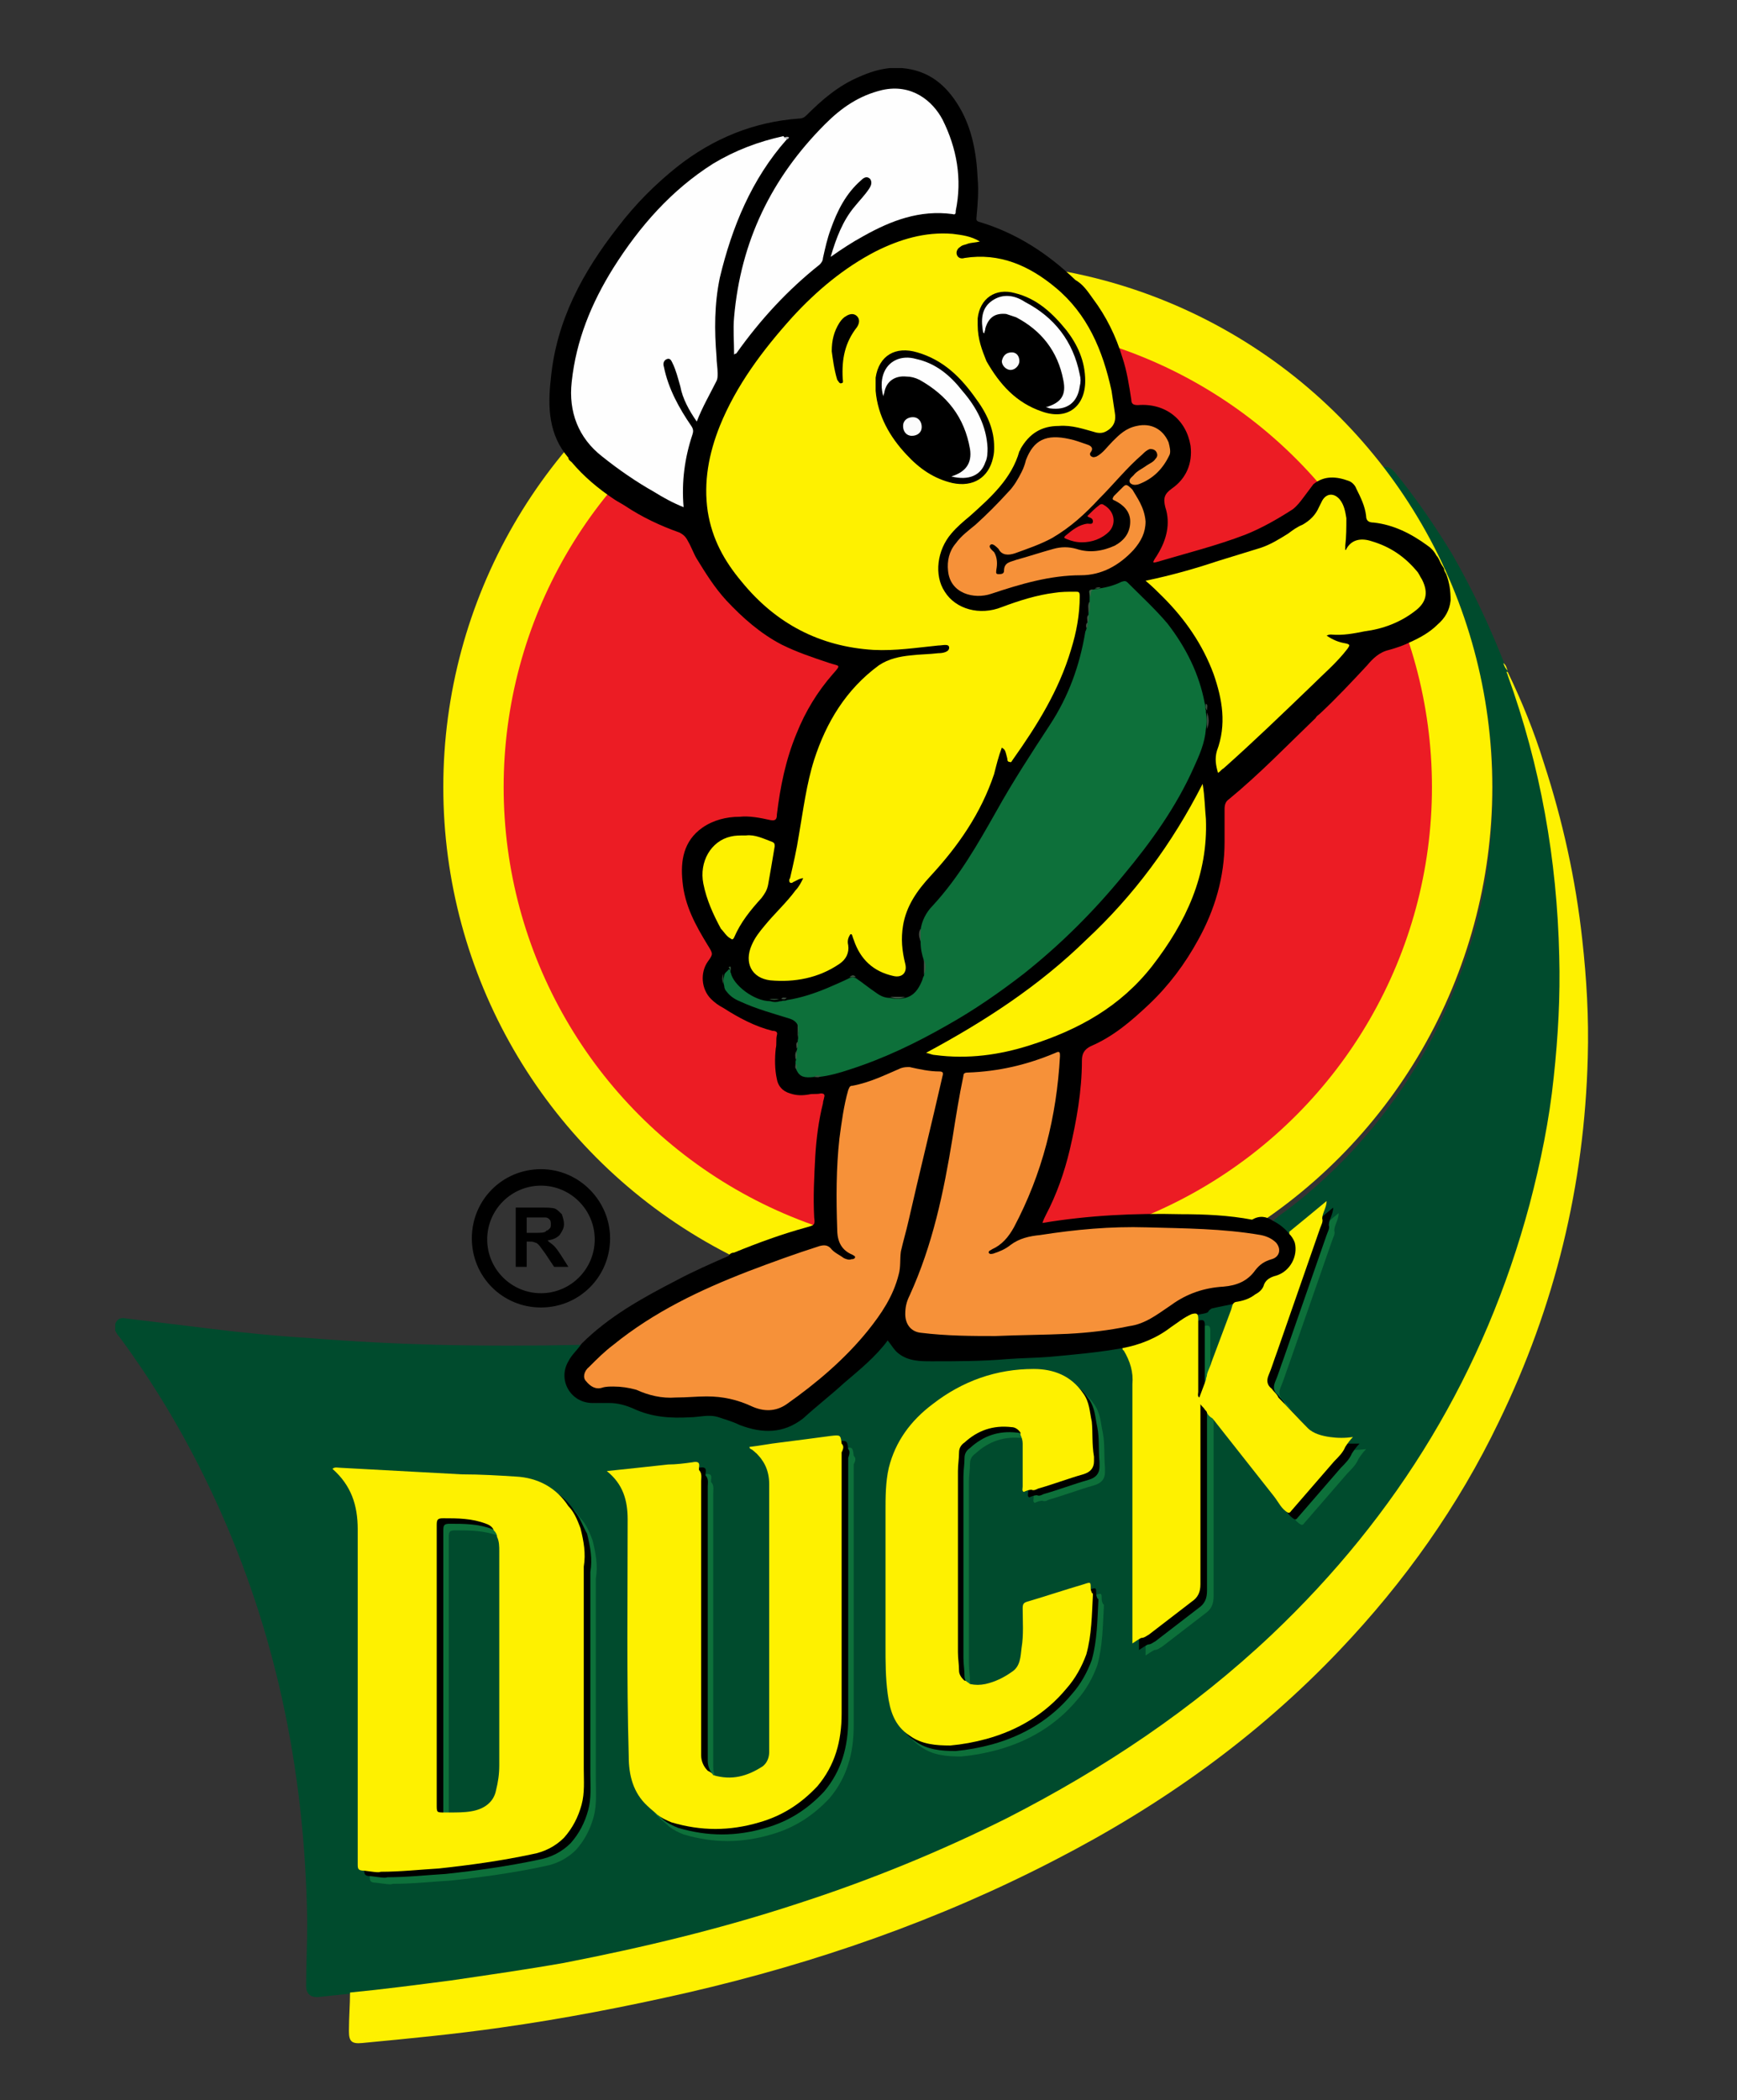 <?xml version="1.0" encoding="utf-8"?>
<!-- Generator: Adobe Illustrator 19.1.0, SVG Export Plug-In . SVG Version: 6.00 Build 0)  -->
<svg version="1.1" id="Layer_1" xmlns="http://www.w3.org/2000/svg" xmlns:xlink="http://www.w3.org/1999/xlink" x="0px" y="0px"
	 viewBox="0 0 158.3 191.3" style="enable-background:new 0 0 158.3 191.3;" xml:space="preserve">
<rect x="0" y="0" width="158.3" height="191.3" fill="#333333" stroke="none"/>
<style type="text/css">
	.st0{fill:#004B2D;}
	.st1{fill:#FEF100;}
	.st2{fill:#EC1C24;}
	.st3{fill:#FEF20F;}
	.st4{fill:#0D703A;}
	.st5{fill:#F69139;}
	.st6{fill:#FEFEFE;}
	.st7{fill:#EB1C24;}
	.st8{fill:#435045;}
	.st9{fill:#3B6844;}
	.st10{fill:#405744;}
	.st11{fill:#415644;}
	.st12{fill:#425144;}
	.st13{fill:#3D6545;}
	.st14{fill:#3D6645;}
	.st15{fill:#3F5A44;}
	.st16{fill:#3F5C44;}
	.st17{fill:#406045;}
	.st18{fill:#425945;}
	.st19{fill:#3D5742;}
	.st20{fill:#B2B3B5;}
	.st21{fill:#3E5B44;}
	.st22{fill:#3E5742;}
	.st23{fill:#3D5842;}
	.st24{fill:#3F5743;}
	.st25{fill:#385C40;}
	.st26{fill:#415D45;}
	.st27{fill:#3F5242;}
	.st28{fill:#010100;}
	.st29{fill:#FCFCFC;}
	.st30{fill:#FBFBFB;}
</style>
<g>
	<path class="st0" d="M10.5,121.2c0-0.2,0-0.4,0-0.6c0.2-0.5,0.5-0.6,1-0.5c2.5,0.3,4.9,0.6,7.4,0.9c3.2,0.4,6.3,0.7,9.5,0.9
		c3.8,0.3,7.6,0.5,11.4,0.6c4.4,0.1,8.8,0.1,13.3,0c0,0.3-0.2,0.5-0.4,0.8c-0.5,0.7-1,1.3-0.9,2.2c0,1.1,1.2,2.3,2.3,2.3
		c0.9,0,1.8-0.1,2.7,0.1c0.3,0.1,0.6,0.1,0.8,0.2c1.7,0.8,3.5,1.1,5.4,0.9c1.5-0.2,3-0.1,4.4,0.6c1.2,0.6,2.4,0.7,3.7,0.5
		c0.8-0.1,1.5-0.5,2.1-1c1.7-1.3,3.3-2.8,4.9-4.2c0.9-0.8,1.7-1.6,2.5-2.5c0.4-0.4,0.5-0.4,0.8,0c0.6,0.9,1.6,1.3,2.6,1.4
		c2.6,0.2,5.2,0.1,7.7-0.1c1.4-0.1,2.8-0.1,4.2-0.2c1.9-0.2,3.8-0.3,5.7-0.6c0.3,0,0.5-0.2,0.8,0c0.7,1,14-11.1,13.6-11.6
		c0.1-0.2,0.3-0.3,0.5-0.5c2.4-1.7,4.6-3.7,6.6-5.8c2.6-2.8,4.9-5.9,6.8-9.3c2-3.6,3.5-7.4,4.6-11.3c0.6-2.4,1.1-4.9,1.3-7.4
		c0.2-2.3,0.3-4.7,0.2-7c-0.1-3.2-0.6-6.3-1.4-9.4c-0.7-2.8-1.7-5.6-2.9-8.3c-0.1-0.1-0.1-0.3-0.2-0.4c-0.1-0.2-0.2-0.4-0.3-0.6
		c-0.1-0.3-0.2-0.5-0.3-0.7c-1.3-2.5-2.8-4.9-4.5-7.2c-0.2-0.2-0.4-0.4-0.4-0.8c0.5-0.2,0.8,0.1,1.1,0.4c1.9,2.3,3.6,4.8,5.2,7.4
		c1.9,3.3,3.5,6.7,4.9,10.3c0.2,0.2,0.2,0.5,0.3,0.7c0.9,2.2,1.6,4.5,2.2,6.8c1,3.7,1.7,7.5,2.1,11.3c0.3,2.2,0.4,4.5,0.5,6.7
		c0,1.2,0.1,2.4,0.1,3.5c-0.1,7.2-1.1,14.4-3.1,21.3c-1.6,5.5-3.6,10.8-6.3,15.8c-2.7,5.2-5.9,10-9.6,14.5c-2.3,2.8-4.8,5.4-7.4,7.9
		c-3.4,3.2-7.1,6.2-11,8.9c-2.9,2-5.8,3.8-8.9,5.5c-3.2,1.8-6.5,3.4-9.9,4.9c-4.4,1.9-8.8,3.6-13.3,5.1c-5.3,1.7-10.7,3.2-16.2,4.4
		c-5.2,1.1-10.4,2-15.7,2.7c-2.8,0.4-5.7,0.7-8.5,1c-0.2,0-0.4,0-0.5-0.1c-1,0.1-2,0.2-2.9,0.3c-0.8,0.1-1.2-0.3-1.2-1
		c0-1.9,0.1-3.9,0.1-5.8C27.8,161,25,147.8,19,135.3c-2.3-4.8-5-9.3-8.1-13.5C10.7,121.6,10.6,121.4,10.5,121.2z"/>
	<path class="st1" d="M31.9,181.5c3.1-0.3,6.1-0.7,9.2-1.1c3.4-0.5,6.9-1,10.3-1.6c7.2-1.4,14.3-3.1,21.3-5.4
		c6.5-2.1,12.9-4.7,19.1-7.8c8.8-4.5,16.9-9.9,24.1-16.7c11.5-10.9,19.4-23.9,23.5-39.2c1-3.8,1.8-7.7,2.2-11.6
		c0.4-3.7,0.6-7.4,0.5-11c-0.2-8.8-1.7-17.3-4.7-25.6c0-0.1-0.1-0.2-0.1-0.3c0,0,0.1,0,0.1,0c1.3,2.7,2.4,5.4,3.3,8.3
		c1.7,5.2,2.9,10.6,3.5,16.1c0.4,3.6,0.6,7.1,0.5,10.7c-0.3,11.7-3,22.7-8.1,33.2c-3.7,7.7-8.6,14.6-14.5,20.8
		c-7.5,7.9-16.2,14.1-25.9,19.1c-10.6,5.5-21.8,9.4-33.5,12.1c-5.7,1.3-11.4,2.4-17.1,3.2c-4.2,0.6-8.4,1-12.6,1.4
		c-1,0.1-1.2-0.2-1.2-1.1C31.8,183.7,31.9,182.6,31.9,181.5z"/>
	<circle class="st1" cx="88.2" cy="71.7" r="47.8"/>
	<circle class="st2" cx="88.2" cy="71.7" r="42.3"/>
	<path d="M116,111.2c0.6,0.3,1.1,0.7,1.5,1.2c0.3,0,0.4,0.3,0.5,0.5c0.6,1.4-0.3,2.8-1.4,3.3c-0.6,0.3-1.1,0.6-1.5,1.2
		c-0.4,0.7-1.2,0.9-1.9,1.2c-0.2,0.1-0.3,0.1-0.5,0.1c-0.8,0.2-1.5,0.3-2.3,0.5c-0.1,0.1-0.2,0.1-0.3,0.3c-0.1,0.2-1.2,0.2-1.7,0.5
		c-0.6,0.3-1.2,0.7-1.7,1.1c-1.2,0.9-2.4,1.4-3.8,1.7c-0.2,0-0.4,0.1-0.6,0c-2.2,0.4-4.5,0.6-6.7,0.8c-1.3,0.1-2.5,0.1-3.8,0.2
		c-2.3,0.2-4.6,0.2-6.9,0.2c-1,0-2.1,0-3-0.7c-0.4-0.3-0.6-0.7-1-1.2c-1.1,1.5-2.6,2.7-4,3.9c-1.2,1.1-2.5,2.1-3.7,3.2
		c-1.8,1.4-3.7,1.4-5.8,0.6c-0.6-0.3-1.3-0.5-1.9-0.7c-0.9-0.3-1.8,0-2.6,0c-1.8,0.1-3.5,0-5.2-0.8c-0.7-0.3-1.4-0.5-2.2-0.5
		c-0.5,0-1,0-1.5,0c-2,0-3.2-2.1-2.2-3.8c0.3-0.6,0.8-1,1.2-1.6c2.5-2.5,5.6-4.2,8.7-5.8c1.5-0.8,3.1-1.5,4.7-2.2
		c0.1-0.2,0.3-0.3,0.5-0.3c2.2-0.9,4.4-1.7,6.6-2.3c0.7-0.2,0.8-0.2,0.7-0.9c-0.1-1.9,0-3.7,0.1-5.6c0.1-1.6,0.3-3.2,0.7-4.8
		c0-0.2,0.1-0.4,0.1-0.5c0.1-0.3,0-0.4-0.3-0.4c-0.4,0.1-0.7,0-1.1,0.1c-0.6,0.1-1.1,0.1-1.7-0.1c-0.7-0.2-1.1-0.7-1.2-1.3
		c-0.2-0.9-0.2-1.9-0.1-2.8c0.1-0.4,0-0.8,0.1-1.2c0.1-0.3-0.1-0.4-0.4-0.4c-1.6-0.4-3.1-1.2-4.5-2.1c-0.4-0.2-0.8-0.5-1.1-0.8
		c-0.9-0.9-1-2.4-0.3-3.4c0.5-0.7,0.5-0.7,0-1.5c-1.1-1.8-2.1-3.6-2.3-5.8c-0.2-1.9,0.1-3.7,1.8-4.9c1-0.7,2.2-1,3.4-1
		c0.9-0.1,1.9,0.1,2.8,0.3c0.5,0.1,0.6-0.1,0.6-0.5c0.3-2.5,0.8-5,1.8-7.4c0.8-2,1.9-3.8,3.3-5.4c0.8-0.9,0.6-0.7-0.3-1
		c-1.5-0.5-3-1-4.4-1.7c-1.9-1-3.5-2.4-5-4c-1.1-1.2-1.9-2.5-2.7-3.8c-0.3-0.5-0.5-1.1-0.8-1.6c-0.2-0.4-0.4-0.6-0.8-0.8
		c-1.7-0.6-3.4-1.4-4.9-2.4c-0.3-0.2-0.7-0.4-1-0.6c-1.5-1-2.8-2.1-3.9-3.4c-0.1-0.1-0.3-0.2-0.3-0.4c-1.8-2.1-1.9-4.6-1.6-7.2
		c0.5-5.3,2.9-9.7,6.1-13.8c1.6-2.1,3.4-3.9,5.4-5.5c3.3-2.6,7-4.1,11.1-4.4c0.3,0,0.5-0.1,0.7-0.3c1.4-1.4,2.9-2.7,4.8-3.5
		c0.9-0.4,1.8-0.7,2.8-0.8c0.4,0,0.7,0,1.1,0c2.4,0.2,4,1.5,5.2,3.5c1.2,2,1.6,4.3,1.7,6.6c0.1,1.1,0,2.3-0.1,3.4
		c0,0.2-0.1,0.4,0.2,0.5c3.4,1,6.3,2.9,8.8,5.3c0.7,0.4,1.1,1,1.6,1.7c1.2,1.6,2.1,3.4,2.7,5.4c0.4,1.2,0.6,2.5,0.8,3.8
		c0,0.4,0.2,0.5,0.6,0.5c2.5-0.2,4.4,1.3,4.8,3.7c0.2,1.6-0.4,3-1.7,3.9c-0.7,0.5-0.8,0.9-0.6,1.7c0.5,1.5,0.1,3-0.7,4.3
		c-0.1,0.2-0.3,0.4-0.4,0.7c0.1,0.1,0.2,0,0.3,0c2.7-0.8,5.5-1.5,8.1-2.5c1.5-0.6,2.9-1.4,4.3-2.3c0.4-0.3,0.7-0.7,1-1.1
		c0.3-0.4,0.6-0.8,0.9-1.2c1-0.8,2.1-0.7,3.2-0.3c0.3,0.1,0.6,0.4,0.7,0.7c0.4,0.8,0.8,1.6,0.9,2.5c0,0.4,0.2,0.6,0.7,0.6
		c1.8,0.2,3.4,1,4.9,2.1c0.3,0.2,0.6,0.5,0.8,0.9c0.2,0.2,0.3,0.5,0.4,0.7c0.1,0.2,0.2,0.3,0.3,0.5c0,0.2,0.1,0.3,0.2,0.5
		c0.3,0.8,0.4,1.5,0.4,2.4c-0.1,0.9-0.5,1.6-1.2,2.2c-0.7,0.7-1.6,1.2-2.5,1.6c-0.6,0.3-1.2,0.5-1.9,0.7c-0.9,0.2-1.5,0.8-2,1.4
		c-1.4,1.5-2.8,3-4.3,4.4c-0.1,0.1-0.3,0.2-0.4,0.4c-2.6,2.5-5.1,5.1-7.9,7.4c-0.3,0.2-0.4,0.5-0.4,0.9c0,1,0,2,0,3
		c0,3.2-0.9,6.2-2.4,8.9c-1.2,2.2-2.7,4.2-4.5,5.9c-1.6,1.5-3.2,2.9-5.3,3.8c-0.6,0.3-0.8,0.7-0.8,1.3c0,2.8-0.5,5.5-1.1,8.1
		c-0.5,2.1-1.2,4.1-2.2,6c-0.1,0.2-0.2,0.4-0.3,0.7c4.2-0.7,8.4-0.9,12.6-0.8c2.2,0,4.4,0.1,6.5,0.5
		C114.8,110.7,115.4,110.8,116,111.2z"/>
	<path class="st3" d="M137.4,61.1C137.4,61.1,137.4,61.1,137.4,61.1c-0.2-0.2-0.3-0.4-0.4-0.7C137.3,60.6,137.3,60.9,137.4,61.1z"/>
	<path class="st1" d="M91.3,68.1c-0.3,0.8-0.5,1.6-0.7,2.4c-1.2,3.6-3.3,6.6-5.8,9.3c-1.2,1.3-2.2,2.7-2.5,4.5
		c-0.2,1.2-0.1,2.3,0.2,3.5c0.2,0.8-0.3,1.3-1.1,1.1c-1.8-0.4-3-1.5-3.6-3.3c-0.1-0.2-0.1-0.4-0.2-0.5c0,0,0,0-0.1,0
		c-0.2,0.3-0.3,0.6-0.2,1c0.1,0.7-0.2,1.3-0.8,1.7c-1.9,1.3-4.1,1.7-6.3,1.5c-1.7-0.2-2.4-1.6-1.7-3.2c0.3-0.7,0.7-1.2,1.2-1.8
		c0.9-1.1,2-2.1,2.8-3.2c0.3-0.3,0.5-0.7,0.7-1.1c-0.3,0-0.6,0.2-0.8,0.3c-0.1,0-0.2,0.2-0.4,0.1c-0.1-0.1-0.1-0.3,0-0.4
		c0.3-1.3,0.6-2.6,0.8-3.9c0.4-2.3,0.7-4.7,1.4-6.9c1.1-3.4,2.9-6.4,5.9-8.6c0.9-0.6,1.9-0.8,2.9-0.9c0.8-0.1,1.7-0.1,2.5-0.2
		c0.4,0,1-0.1,1-0.5c0-0.4-0.6-0.2-1-0.2c-2,0.2-3.9,0.5-5.9,0.4c-4.9-0.3-8.9-2.4-12-6.2c-1.6-1.9-2.7-3.9-3.1-6.4
		c-0.4-2.7,0.1-5.3,1.1-7.8c1.5-3.7,3.9-6.9,6.6-9.9c2.2-2.4,4.7-4.5,7.6-6c2.2-1.1,4.5-1.8,7-1.6c0.8,0.1,1.7,0.2,2.5,0.7
		c-0.4,0.1-0.8,0.1-1.1,0.2c-0.2,0.1-0.5,0.1-0.7,0.3c-0.2,0.1-0.4,0.4-0.3,0.7c0.1,0.3,0.4,0.4,0.7,0.3c3.2-0.5,5.9,0.7,8.3,2.7
		c2.9,2.4,4.3,5.7,5.1,9.4c0.1,0.7,0.2,1.3,0.3,2c0.1,0.6,0,1.1-0.5,1.5c-0.4,0.3-0.7,0.4-1.2,0.3c-1.1-0.3-2.2-0.7-3.4-0.6
		c-1.6,0-2.7,0.7-3.5,2.1c0,0.1-0.1,0.2-0.1,0.2c-0.7,2.5-2.6,4.2-4.5,5.9c-0.6,0.5-1.2,1-1.7,1.6c-1.3,1.5-1.6,3.8-0.6,5.3
		c1,1.6,3.2,2.2,5.2,1.4c1.6-0.6,3.2-1.1,4.8-1.3c0.6-0.1,1.2-0.1,1.9-0.1c0.3,0,0.4,0,0.4,0.4c0,1.7-0.3,3.3-0.8,4.9
		c-1.1,3.7-3.1,6.9-5.3,10c-0.1,0.1-0.1,0.3-0.3,0.2c-0.2,0-0.2-0.2-0.2-0.3C91.6,68.3,91.6,68.3,91.3,68.1z"/>
	<path class="st4" d="M74.2,98.1c-0.9,0.1-1.3,0-1.6-0.6c-0.1-0.2,0-0.4-0.1-0.5c0-0.1,0-0.2,0-0.3c0.1-0.3,0-0.6,0.1-0.8
		c0-0.1,0-0.1,0-0.2c0.1-0.2,0-0.4,0.1-0.6c0-0.1,0-0.2,0-0.3c0.1-0.5,0.1-0.9,0-1.4c-0.1-0.3-0.4-0.5-0.7-0.6
		c-1.6-0.5-3.1-0.9-4.6-1.6c-0.5-0.2-0.9-0.5-1.2-0.9c-0.1-0.1-0.2-0.3-0.2-0.5c-0.1-0.3-0.1-0.6,0-0.9c0-0.3,0.3-0.4,0.4-0.6
		c0.3,0,0.1,0.3,0.2,0.3c0.2,1.1,2.1,2.6,3.6,2.6c0.3,0.1,0.6,0.1,0.9,0c0,0,0.1,0,0.1,0c0.2-0.1,0.4,0,0.5-0.1
		c1.3-0.2,2.5-0.6,3.7-1.1c0.7-0.3,1.4-0.6,2-0.9c0.2-0.1,0.4-0.1,0.6,0c0.6,0.4,1.2,0.9,1.8,1.3c0.4,0.3,0.8,0.5,1.3,0.5
		c0.5,0.1,0.9,0.1,1.4,0c0.8-0.2,1.2-0.8,1.5-1.5c0.1-0.2,0.1-0.4,0.2-0.5c0.1-0.5,0.1-0.9,0-1.4c-0.2-0.6-0.3-1.1-0.3-1.7
		c-0.1-0.4-0.1-0.7,0-1.1c0.1-0.8,0.5-1.6,1.1-2.2c2.4-2.6,4.1-5.6,5.8-8.6c1.5-2.7,3.2-5.3,4.9-7.9c1.7-2.6,2.7-5.4,3.2-8.4
		c0-0.1,0.1-0.2,0.1-0.3c0.1-0.2,0-0.4,0.1-0.5c0,0,0-0.1,0-0.1c0.1-0.2,0-0.4,0.1-0.7c0-0.1,0-0.1,0-0.2c0.1-0.3,0-0.7,0.1-1
		c0-0.1,0-0.3,0-0.4c0.1-0.2-0.2-0.6,0.3-0.7c0,0,0.1,0,0.1,0c0.2-0.1,0.4,0,0.5-0.1c0.7-0.1,1.4-0.3,2-0.6c0.3-0.1,0.4-0.1,0.6,0.1
		c1.2,1.2,2.5,2.4,3.6,3.7c1.7,2.2,2.9,4.6,3.4,7.3c0.1,0.2,0,0.4,0.1,0.6c0,0.1,0,0.1,0,0.2c0.1,0.5,0.1,1,0,1.5
		c-0.1,1.3-0.6,2.4-1.1,3.5c-1.6,3.6-3.9,6.8-6.4,9.8c-2.7,3.3-5.7,6.3-9.1,9c-2.2,1.7-4.5,3.3-7,4.7c-2.8,1.6-5.7,3-8.8,4
		c-0.9,0.3-1.9,0.6-2.9,0.7C74.6,98.1,74.4,97.9,74.2,98.1z"/>
	<path class="st5" d="M90.7,121.7c-2,0-4.4,0-6.8-0.3c-0.9-0.1-1.4-0.8-1.4-1.7c0-0.6,0.1-1.1,0.4-1.7c2.1-4.6,3.1-9.4,3.9-14.3
		c0.3-1.9,0.6-3.8,1-5.7c0-0.2,0.1-0.3,0.4-0.3c2.8-0.1,5.4-0.7,8-1.8c0.4-0.2,0.4,0,0.4,0.3c-0.3,5.5-1.6,10.7-4.2,15.6
		c-0.5,0.9-1.1,1.6-2,2c-0.1,0.1-0.3,0.1-0.3,0.3c0.1,0.2,0.3,0.1,0.4,0.1c0.6-0.2,1.1-0.4,1.6-0.8c0.8-0.6,1.7-0.8,2.7-0.9
		c3.2-0.5,6.4-0.8,9.7-0.7c3.5,0.1,6.9,0.1,10.4,0.7c0.5,0.1,1,0.3,1.4,0.7c0.5,0.6,0.3,1.3-0.4,1.5c-0.7,0.2-1.1,0.5-1.5,1
		c-0.7,1-1.7,1.4-2.9,1.5c-1.7,0.1-3.3,0.6-4.8,1.7c-1.2,0.8-2.3,1.7-3.8,1.9c-1.9,0.4-3.7,0.6-5.6,0.7
		C95.1,121.6,93.1,121.6,90.7,121.7z"/>
	<path class="st5" d="M55.9,126.3c-0.3,0-0.7,0-1,0.1c-0.6,0.2-1.1-0.1-1.5-0.6c-0.3-0.3-0.2-0.9,0.3-1.3c0.7-0.7,1.4-1.4,2.2-2
		c3.7-3,7.9-5,12.3-6.7c2.1-0.8,4.3-1.6,6.5-2.3c0.4-0.1,0.7-0.1,1,0.2c0.3,0.4,0.8,0.6,1.2,0.9c0.2,0.1,0.5,0.2,0.7,0.1
		c0.1,0,0.2,0,0.3-0.1c0.1-0.2-0.1-0.2-0.2-0.3c-1-0.4-1.4-1.2-1.4-2.3c-0.1-2.8-0.1-5.6,0.2-8.3c0.2-1.5,0.4-3,0.8-4.4
		c0.1-0.2,0.1-0.4,0.4-0.4c1.6-0.3,3-1,4.4-1.6c0.3-0.1,0.5-0.1,0.8-0.1c0.9,0.2,1.8,0.4,2.7,0.4c0.3,0,0.4,0.1,0.3,0.4
		c-1,4.4-2.1,8.8-3.1,13.2c-0.2,0.9-0.5,1.9-0.7,2.8c-0.1,0.7,0,1.4-0.2,2.1c-0.5,2-1.6,3.6-2.8,5.1c-2.1,2.6-4.7,4.8-7.4,6.7
		c-1,0.7-2.1,0.7-3.2,0.2c-1.3-0.6-2.6-0.9-4.1-0.9c-0.9,0-1.8,0.1-2.8,0.1c-1.3,0.1-2.5-0.2-3.6-0.7
		C57.3,126.4,56.6,126.3,55.9,126.3z"/>
	<path class="st6" d="M71.7,12.7c-3.2,3.6-5,8-6.1,12.6c-0.5,2.4-0.5,4.8-0.3,7.2c0,0.5,0.1,1,0.1,1.5c0,0.3,0,0.5-0.1,0.7
		c-0.6,1.2-1.3,2.4-1.8,3.7c-0.7-1-1.3-2.1-1.5-3.2c-0.2-0.7-0.4-1.5-0.7-2.1c-0.1-0.2-0.2-0.5-0.5-0.4c-0.3,0.1-0.4,0.4-0.3,0.7
		c0.4,2,1.4,3.8,2.5,5.4c0.2,0.3,0.2,0.5,0.1,0.8c-0.7,2.1-1,4.3-0.8,6.6c-1-0.4-1.9-0.9-2.7-1.4c-1.6-0.9-3.2-2-4.7-3.2
		c-2.2-1.7-3.1-4.1-2.8-6.8c0.4-3.8,1.8-7.2,3.8-10.4c2.4-3.8,5.3-7.1,9.1-9.5c2-1.2,4.1-2,6.4-2.5C71.5,12.6,71.7,12.5,71.7,12.7z"
		/>
	<path class="st1" d="M122.6,50.1c0,0,0.1,0,0.1-0.1c0.5-0.9,1.4-1,2.3-0.7c1.7,0.5,3,1.4,4.1,2.7c0.2,0.2,0.3,0.5,0.5,0.8
		c0.6,1.2,0.4,2.1-0.7,2.9c-1.3,1-2.9,1.6-4.5,1.8c-1,0.2-2,0.4-3.1,0.3c-0.1,0-0.2,0-0.4,0.1c0.6,0.4,1.1,0.6,1.7,0.7
		c0.5,0.1,0.4,0.2,0.2,0.5c-1,1.3-2.2,2.3-3.3,3.4c-2.6,2.5-5.3,5.1-8,7.5c-0.2,0.1-0.3,0.3-0.5,0.4c-0.2-0.7-0.3-1.3-0.1-2
		c0.9-2.4,0.5-4.7-0.3-7c-1-2.7-2.6-5-4.6-7c-0.5-0.5-1-1-1.6-1.5c2.4-0.5,4.5-1.1,6.6-1.8c1.3-0.4,2.6-0.8,3.9-1.2
		c0.9-0.3,1.7-0.8,2.5-1.3c0.4-0.3,0.8-0.6,1.3-0.8c0.7-0.4,1.2-0.9,1.5-1.6c0.1-0.2,0.2-0.4,0.3-0.6c0.4-0.7,1.1-0.7,1.6-0.1
		c0.4,0.5,0.5,1.1,0.6,1.7c0,0.8,0,1.7-0.1,2.5C122.6,49.9,122.6,50,122.6,50.1z"/>
	<path class="st6" d="M75.7,23.4c0.5-1.7,1.1-3.3,2.2-4.6c0.4-0.5,0.9-1,1.3-1.6c0.2-0.3,0.3-0.6,0.1-0.9c-0.3-0.3-0.6-0.1-0.8,0.1
		c-1.4,1.2-2.2,2.8-2.8,4.5c-0.3,0.8-0.5,1.7-0.7,2.6c0,0.2-0.1,0.4-0.3,0.6c-2.9,2.3-5.4,5-7.6,8.1c0,0-0.1,0-0.2,0.1
		c0-1.2-0.1-2.3,0-3.4c0.6-6.9,3.4-12.7,8.3-17.6c1.5-1.5,3.1-2.6,5.2-3.1c2.7-0.6,4.6,1,5.5,2.7c1.3,2.6,1.8,5.4,1.2,8.3
		c0,0.2,0,0.4-0.3,0.3c-3-0.4-5.6,0.6-8.1,2C77.6,22.1,76.7,22.7,75.7,23.4z"/>
	<path class="st5" d="M104.4,47.5c0,1-0.4,1.8-1.1,2.6c-1.3,1.4-2.9,2.3-4.8,2.3c-2.8,0-5.5,0.8-8.2,1.7c-1.5,0.5-3.7,0-3.9-2.1
		c-0.1-0.9,0.1-1.8,0.7-2.5c0.5-0.7,1.2-1.2,1.8-1.7c1-0.9,2-1.9,3-3c0.5-0.5,0.9-1.2,1.2-1.8c0.2-0.4,0.3-0.7,0.4-1.1
		c0.7-1.8,1.8-2.4,4-1.9c0.5,0.1,1,0.3,1.6,0.5c0.3,0.1,0.6,0.3,0.3,0.7c-0.1,0.1-0.1,0.3,0.1,0.4c0.2,0.1,0.3,0,0.4,0
		c0.6-0.3,1-0.9,1.5-1.4c0.6-0.6,1.2-1.2,2.2-1.4c1.3-0.3,2.4,0.3,2.9,1.5c0.1,0.4,0.2,0.8,0.1,1.1c-0.6,1.3-1.5,2.2-2.8,2.7
		c-0.3,0.1-0.6,0.1-0.8-0.1c-0.2-0.3,0.1-0.5,0.3-0.7c0.3-0.4,0.8-0.6,1.2-0.9c0.3-0.2,0.6-0.3,0.8-0.6c0.2-0.2,0.2-0.4,0.1-0.6
		c-0.1-0.2-0.3-0.3-0.6-0.3c-0.3,0.1-0.5,0.3-0.7,0.5c-1.4,1.2-2.6,2.7-3.9,4c-1.3,1.4-2.6,2.6-4.3,3.6c-1.1,0.6-2.3,1-3.4,1.4
		c-0.6,0.2-1.2,0.2-1.5-0.4c0,0,0,0,0,0c-0.2-0.2-0.5-0.5-0.7-0.4c-0.3,0.2,0.1,0.5,0.3,0.7c0.3,0.5,0.3,1.1,0.2,1.6
		c0,0.2-0.1,0.4,0.2,0.4c0.2,0,0.5,0,0.5-0.3c0-0.8,0.6-0.8,1.1-1c1.1-0.3,2.3-0.7,3.4-1c0.7-0.2,1.4-0.2,2.1,0
		c1.2,0.4,2.4,0.2,3.5-0.3c0.9-0.5,1.4-1.2,1.4-2.2c0-0.9-0.6-1.5-1.4-1.9c-0.3-0.1-0.2-0.2-0.1-0.4c0.2-0.2,0.4-0.4,0.6-0.6
		c0.5-0.5,0.5-0.6,1.1,0C103.6,45.3,104.3,46.2,104.4,47.5z"/>
	<path class="st1" d="M109.6,71.4c0.2,1.2,0.2,2.2,0.3,3.2c0.2,5.1-1.8,9.4-4.9,13.4c-2.9,3.7-6.7,5.8-11.1,7.2
		c-2.8,0.9-5.7,1.3-8.7,0.9c-0.2,0-0.4-0.1-0.8-0.2c5.4-2.9,10.3-6.1,14.6-10.3C103.3,81.6,106.8,76.9,109.6,71.4z"/>
	<path class="st1" d="M68,76.1c0.8-0.1,1.6,0.3,2.4,0.6c0.2,0.1,0.2,0.2,0.2,0.4c-0.2,1.2-0.4,2.4-0.6,3.5c-0.1,0.5-0.3,0.8-0.6,1.2
		c-1,1.1-1.9,2.2-2.5,3.6c-0.1,0.2-0.2,0.2-0.3,0.1c-0.4-0.2-0.6-0.6-0.9-0.9c-0.7-1.3-1.3-2.6-1.6-4.1c-0.4-2,0.7-3.9,2.5-4.3
		C67,76.1,67.4,76.1,68,76.1z"/>
	<path class="st7" d="M99.1,47c0.4-0.4,0.7-0.7,1.1-1c0.1-0.1,0.3-0.1,0.4,0c0.9,0.5,1.2,1.6,0.5,2.4c-0.7,0.7-1.6,1-2.5,1
		c-0.5,0-0.9-0.1-1.4-0.3c-0.2-0.1-0.3-0.1-0.1-0.3c0.6-0.5,1.2-1,2-1.1c0.2,0,0.5,0.1,0.5-0.2C99.6,47.1,99.2,47.2,99.1,47z"/>
	<path class="st8" d="M110,66.4c0-0.5,0-1,0-1.5C110.2,65.4,110.2,65.9,110,66.4z"/>
	<path class="st9" d="M72.7,93.2c0.1,0.5,0.1,0.9,0,1.4C72.7,94.1,72.7,93.6,72.7,93.2z"/>
	<path class="st10" d="M84.2,87.4c0.2,0.5,0.2,0.9,0,1.4C84.2,88.3,84.2,87.8,84.2,87.4z"/>
	<path class="st11" d="M82.5,90.8c-0.5,0.2-0.9,0.2-1.4,0C81.6,90.8,82.1,90.8,82.5,90.8z"/>
	<path class="st12" d="M83.9,84.6c0,0.4,0,0.7,0,1.1C83.7,85.3,83.7,84.9,83.9,84.6z"/>
	<path class="st13" d="M99.6,53.7c-0.3,0.2-0.1,0.5-0.3,0.7C99.4,54.1,99,53.7,99.6,53.7z"/>
	<path class="st14" d="M71,91c-0.3,0.1-0.6,0.1-0.9,0C70.4,91,70.7,91,71,91z"/>
	<path class="st15" d="M99.3,54.8c0,0.3,0.1,0.7-0.1,1C99.2,55.4,99.1,55.1,99.3,54.8z"/>
	<path class="st16" d="M72.6,95.7c0,0.3,0.1,0.6-0.1,0.8C72.5,96.3,72.4,96,72.6,95.7z"/>
	<path class="st17" d="M65.9,88.7c0,0.3,0,0.6,0,0.9C65.8,89.3,65.8,89,65.9,88.7z"/>
	<path class="st18" d="M72.7,94.9c0,0.2,0.1,0.4-0.1,0.6C72.6,95.3,72.5,95,72.7,94.9z"/>
	<path class="st19" d="M110,64.7c-0.2-0.2-0.1-0.4-0.1-0.6C110.1,64.2,110,64.4,110,64.7z"/>
	<path class="st20" d="M71.7,12.7c-0.1-0.2-0.2-0.1-0.3-0.1c0.1-0.1,0.3-0.2,0.5-0.1C71.9,12.6,71.8,12.7,71.7,12.7z"/>
	<path class="st21" d="M99.2,56c0,0.2,0.1,0.5-0.1,0.7C99.1,56.4,99,56.2,99.2,56z"/>
	<path class="st22" d="M74.2,98.1c0.2-0.2,0.4-0.1,0.6-0.1C74.6,98.2,74.4,98.1,74.2,98.1z"/>
	<path class="st23" d="M72.5,96.9c0.2,0.2,0.1,0.3,0.1,0.5C72.4,97.3,72.5,97.1,72.5,96.9z"/>
	<path class="st10" d="M99.1,56.7c0,0.2,0.1,0.4-0.1,0.5C99,57.1,98.9,56.9,99.1,56.7z"/>
	<path class="st24" d="M100.3,53.5c-0.2,0.2-0.3,0.1-0.5,0.1C99.9,53.5,100.1,53.5,100.3,53.5z"/>
	<path class="st25" d="M66.6,88.4c-0.1-0.1-0.1-0.2-0.2-0.3C66.6,88,66.6,88,66.6,88.4z"/>
	<path class="st26" d="M78,89c-0.2,0-0.4,0-0.6,0C77.7,88.8,77.8,88.8,78,89z"/>
	<path class="st27" d="M71.7,90.9c-0.2,0.2-0.3,0.1-0.5,0.1C71.3,90.8,71.5,90.9,71.7,90.9z"/>
	<path d="M90.6,40.7c0,0.3,0,0.6-0.1,1c-0.4,1.8-1.8,2.7-3.7,2.3c-1.7-0.4-3-1.3-4.2-2.6c-1.5-1.6-2.6-3.5-2.8-5.8
		c0-0.4,0-0.8,0-1.2c0.3-2,1.8-2.9,3.8-2.3c2.4,0.7,4,2.3,5.4,4.3C90.1,37.9,90.6,39.3,90.6,40.7z"/>
	<path d="M89.1,29.6c0-0.1,0-0.4,0-0.6c0.2-1.8,1.6-2.8,3.4-2.3c2,0.5,3.4,1.8,4.7,3.4c1,1.3,1.7,2.8,1.7,4.6c0,2.3-1.6,3.6-3.9,2.8
		c-2.4-0.8-3.9-2.5-5.1-4.6C89.5,31.9,89.1,30.9,89.1,29.6z"/>
	<path class="st28" d="M75.8,32c0-1,0.2-1.8,0.7-2.6c0.2-0.3,0.4-0.5,0.6-0.6c0.3-0.2,0.7-0.3,1,0c0.3,0.3,0.2,0.7,0,1
		c-1.1,1.4-1.4,2.9-1.3,4.7c0,0.1,0.1,0.4-0.1,0.4c-0.2,0.1-0.3-0.2-0.4-0.3C76,33.6,75.9,32.7,75.8,32z"/>
	<path class="st6" d="M86.7,43.4c1.3-0.4,1.9-1.2,1.7-2.5c-0.5-2.9-2.1-4.9-4.6-6.3c-0.4-0.2-0.8-0.3-1.2-0.3c-1-0.1-1.8,0.4-2,1.4
		c0,0.1-0.1,0.3-0.1,0.4c-0.2-0.7-0.2-1.4,0-2c0.4-1.2,1.6-1.8,3-1.4c1.8,0.4,3.1,1.5,4.2,2.9c1.3,1.5,2.2,3.2,2.3,5.2
		c0,0.4,0,0.9-0.2,1.3C89.4,43.3,88.3,43.8,86.7,43.4z"/>
	<path class="st29" d="M83.1,39.7c-0.5,0-0.8-0.4-0.8-0.9c0-0.5,0.4-0.8,0.9-0.8c0.5,0,0.8,0.4,0.8,0.9C84,39.4,83.6,39.7,83.1,39.7
		z"/>
	<path class="st6" d="M95.3,37.1c1.4-0.4,1.9-1.1,1.6-2.5c-0.5-2.6-2-4.5-4.3-5.7c-0.3-0.1-0.6-0.2-0.9-0.3c-1-0.1-1.6,0.3-1.9,1.3
		c0,0.2-0.1,0.3-0.1,0.5c0,0,0-0.1-0.1-0.1c-0.2-1.1-0.2-2.2,0.8-2.9c1-0.7,2.1-0.5,3,0.1c2.7,1.4,4.4,3.6,5,6.6
		c0.1,0.4,0.1,0.7,0,1.1c-0.2,1.5-1.2,2.2-2.7,2C95.6,37.2,95.5,37.1,95.3,37.1z"/>
	<path class="st30" d="M92.2,32.1c0.5,0,0.7,0.4,0.7,0.8c0,0.4-0.4,0.8-0.8,0.8c-0.4,0-0.8-0.4-0.8-0.8
		C91.4,32.4,91.7,32.1,92.2,32.1z"/>
	<g>
		<path d="M49.3,106.5c-3.5,0-6.3,2.8-6.3,6.3c0,3.5,2.8,6.3,6.3,6.3c3.5,0,6.3-2.8,6.3-6.3C55.6,109.4,52.8,106.5,49.3,106.5z
			 M49.3,117.8c-2.7,0-4.9-2.2-4.9-4.9c0-2.7,2.2-4.9,4.9-4.9s4.9,2.2,4.9,4.9C54.2,115.6,52,117.8,49.3,117.8z"/>
		<path d="M50.5,113.5c-0.2-0.2-0.4-0.3-0.6-0.5c0.5-0.1,0.8-0.2,1.1-0.5c0.2-0.3,0.4-0.6,0.4-1c0-0.3-0.1-0.6-0.2-0.9
			c-0.2-0.2-0.4-0.4-0.6-0.5c-0.3-0.1-0.7-0.1-1.3-0.1h-2.3v5.4H48v-2.3h0.2c0.3,0,0.4,0,0.6,0.1c0.1,0,0.2,0.1,0.3,0.2
			c0.1,0.1,0.3,0.4,0.6,0.8l0.8,1.2h1.3l-0.7-1.1C50.9,114,50.7,113.7,50.5,113.5z M48.8,112.3H48v-1.4h0.9c0.4,0,0.7,0,0.8,0
			c0.2,0,0.3,0.1,0.4,0.2c0.1,0.1,0.1,0.3,0.1,0.4c0,0.2,0,0.3-0.1,0.4c-0.1,0.1-0.2,0.2-0.3,0.2C49.7,112.3,49.3,112.3,48.8,112.3z
			"/>
	</g>
	<g>
		<g>
			<path class="st4" d="M77.8,132.6c-0.1-0.8-0.1-0.8-1-0.7c-1.5,0.2-3,0.4-4.6,0.6c-0.9,0.1-1.9,0.3-2.8,0.4c0,0.2,0.2,0.2,0.3,0.3
				c1,0.8,1.5,1.8,1.5,3.1c0,8.1,0,16.3,0,24.4c0,0.5-0.2,1-0.6,1.3c-1.4,0.9-2.8,1.3-4.5,0.8c-0.1-0.2-0.3-0.3-0.5-0.4
				c-0.4-0.4-0.6-0.9-0.6-1.4c0-0.6,0-1.3,0-1.9c0-7.7,0-15.4,0-23.1c0-0.3,0.1-0.7-0.2-1c0-0.1,0-0.1,0-0.2
				c0.1-0.5-0.1-0.6-0.6-0.5c-0.7,0.1-1.5,0.2-2.2,0.2c-1.8,0.2-3.7,0.4-5.6,0.6c1.5,1.2,1.9,2.7,1.9,4.4c0,7.2-0.1,14.4,0.1,21.6
				c0,1.7,0.4,3.3,1.7,4.5c0.3,0.3,0.6,0.5,0.9,0.8c0.4,0.3,0.8,0.5,1.3,0.7c2.7,0.8,5.3,0.8,8,0c2.1-0.6,3.8-1.7,5.3-3.3
				c1.6-1.9,2.2-4.1,2.2-6.6c0-7.9,0-15.8,0-23.8C78,133,78,132.8,77.8,132.6z"/>
			<path class="st4" d="M100.5,130.5c-0.2-0.9-0.2-1.8-0.8-2.6c-1.1-1.6-2.7-2.2-4.5-2.2c-3.4,0-6.5,1.1-9.2,3.2
				c-2,1.5-3.4,3.4-4,5.8c-0.3,1.3-0.3,2.7-0.3,4c0,4.1,0,8.1,0,12.2c0,1.5,0,2.9,0.2,4.4c0.2,1.5,0.6,2.9,2,3.8
				c1.1,0.8,2.4,0.9,3.7,0.9c1.1-0.1,2.2-0.3,3.3-0.6c2.9-0.8,5.4-2.3,7.3-4.6c0.8-0.9,1.4-2,1.8-3.1c0.5-1.8,0.5-3.6,0.6-5.4
				c0-0.1,0-0.2-0.1-0.2c0-0.1-0.1-0.2-0.1-0.4c0-0.6,0-0.6-0.6-0.4c-1.7,0.5-3.5,1.1-5.2,1.6c-0.3,0.1-0.4,0.2-0.4,0.6
				c0,1.2,0.1,2.4-0.1,3.6c-0.1,0.8-0.1,1.7-0.9,2.2c-0.7,0.5-1.5,0.9-2.4,1.1c-0.5,0.1-0.9,0.1-1.4,0c-0.1-0.1-0.3-0.2-0.4-0.3
				c-0.1,0-0.1,0-0.2-0.1c-0.2-0.2-0.4-0.5-0.4-0.8c0-0.6-0.1-1.1-0.1-1.7c0-5.5,0-11,0-16.5c0-0.6,0.1-1.1,0.1-1.7
				c0-0.4,0.2-0.7,0.5-0.9c1.2-1.1,2.6-1.6,4.3-1.4c0.3,0,0.6,0.2,0.8,0.5c0,0.1,0,0.1,0,0.2c0.1,0.2,0.2,0.5,0.2,0.8
				c0,1.3,0,2.6,0,3.9c0,0.2-0.1,0.4,0.1,0.5c0.2-0.1,0.5-0.2,0.7-0.2c0.2,0.1,0.4,0,0.6-0.1c1.4-0.4,2.7-0.9,4.1-1.3
				c0.7-0.2,1-0.6,1-1.2c0-0.1,0-0.3,0-0.4C100.6,132.5,100.7,131.5,100.5,130.5z"/>
			<path class="st4" d="M122.3,132c-0.7-0.1-1.5-0.3-2-0.8c-0.9-0.9-1.8-1.9-2.7-2.8c-0.1-0.3-0.4-0.5-0.6-0.8
				c-0.4-0.3-0.5-0.7-0.3-1.2c0.3-0.7,0.5-1.4,0.8-2.2c1.3-3.7,2.6-7.5,3.9-11.2c0.1-0.3,0.3-0.6,0.2-0.9c0-0.5,0.4-1,0.4-1.6
				c-1.2,1-2.3,1.9-3.4,2.8c0,0,0,0.1,0,0.2c0.2,0.2,0.4,0.5,0.5,0.8c0.3,1.2-0.4,2.6-1.7,3c-0.4,0.1-0.9,0.3-1.1,0.8
				c-0.1,0.4-0.4,0.7-0.8,0.9c-0.5,0.4-1.1,0.6-1.8,0.7c-0.3,0.1-0.3,0.4-0.4,0.7c-0.6,1.6-1.2,3.2-1.8,4.8
				c-0.1,0.4-0.3,0.7-0.4,1.1c0,0.2-0.1,0.3-0.1,0.5c-0.2,0.5-0.4,1.1-0.6,1.6v0l0,0c-0.2-0.1-0.1-0.4-0.1-0.5c0-2.2,0-4.5,0-6.7
				c0-0.5-0.2-0.5-0.6-0.4c-0.7,0.3-1.3,0.8-1.9,1.2c-1.3,1-2.8,1.6-4.4,1.9c0,0.1,0,0.2,0.1,0.2c0.6,1,0.9,2,0.9,3.1
				c0,7.6,0,15.3,0,22.9c0,0.2,0,0.4,0,0.7c0.3-0.2,0.6-0.4,0.8-0.5c0.3,0,0.5-0.2,0.7-0.3c1.3-1,2.6-2,3.9-3
				c0.6-0.4,0.8-0.9,0.8-1.6c0-5.4,0-10.8,0-16.2c0-0.1,0-0.1,0-0.2c0.1,0.2,0.3,0.3,0.4,0.5c0.1,0.1,0.2,0.2,0.2,0.3
				c0.1,0.2,0.3,0.4,0.5,0.5c1.9,2.4,3.7,4.7,5.6,7.1c0.4,0.5,0.7,1.2,1.3,1.5c0.2,0,0.2-0.1,0.3-0.2c1.3-1.5,2.6-3,3.9-4.5
				c0.4-0.4,0.8-0.8,1-1.3c0.2-0.3,0.4-0.6,0.7-0.9C123.7,132.1,123,132.1,122.3,132z"/>
			<path class="st4" d="M52.9,138.3c-1.1-1.7-2.8-2.6-4.8-2.7c-1.6-0.1-3.2-0.2-4.9-0.2c-3.7-0.2-7.4-0.4-11.1-0.6
				c-0.2,0-0.5-0.1-0.7,0.1c1.7,1.5,2.3,3.3,2.3,5.5c0,10.2,0,20.3,0,30.5c0,0.4,0,0.6,0.6,0.6c0.8,0.1,1.3,0.2,1.5,0.1
				c1.8,0,3.6-0.2,5.3-0.3c2.8-0.3,5.7-0.7,8.5-1.3c1.1-0.2,2.1-0.7,2.9-1.5c0.8-0.9,1.3-1.9,1.6-3c0.3-1.1,0.2-2.2,0.2-3.3
				c0-5.9,0-18.1,0-18.4c0.2-1.2,0-2.3-0.3-3.5C53.7,139.5,53.4,138.8,52.9,138.3z M46.6,161.9c0,0.8-0.1,1.5-0.3,2.3
				c-0.2,1-1,1.7-2.3,1.9c-0.6,0.1-1.3,0.1-1.9,0.1c-0.2,0-0.4,0-0.5,0c-0.7,0-0.7,0-0.7-0.7c0-8.5,0-17,0-25.5
				c0-0.5,0.1-0.6,0.6-0.6c1.3,0,2.6,0,3.9,0.5c0.3,0.1,0.6,0.3,0.7,0.6c0.2,0.2,0.3,0.4,0.3,0.6c0.2,0.4,0.2,0.9,0.2,1.3
				C46.6,148.9,46.6,155.4,46.6,161.9z"/>
		</g>
		<g>
			<path d="M77.3,132c-0.1-0.8-0.1-0.8-1-0.7c-1.5,0.2-3,0.4-4.6,0.6c-0.9,0.1-1.9,0.3-2.8,0.4c0,0.2,0.2,0.2,0.3,0.3
				c1,0.8,1.5,1.8,1.5,3.1c0,8.1,0,16.3,0,24.4c0,0.5-0.2,1-0.6,1.3c-1.4,0.9-2.8,1.3-4.5,0.8c-0.1-0.2-0.3-0.3-0.5-0.4
				c-0.4-0.4-0.6-0.9-0.6-1.4c0-0.6,0-1.3,0-1.9c0-7.7,0-15.4,0-23.1c0-0.3,0.1-0.7-0.2-1c0-0.1,0-0.1,0-0.2
				c0.1-0.5-0.1-0.6-0.6-0.5c-0.7,0.1-1.5,0.2-2.2,0.2c-1.8,0.2-3.7,0.4-5.6,0.6c1.5,1.2,1.9,2.7,1.9,4.4c0,7.2-0.1,14.4,0.1,21.6
				c0,1.7,0.4,3.3,1.7,4.5c0.3,0.3,0.6,0.5,0.9,0.8c0.4,0.3,0.8,0.5,1.3,0.7c2.7,0.8,5.3,0.8,8,0c2.1-0.6,3.8-1.7,5.3-3.3
				c1.6-1.9,2.2-4.1,2.2-6.6c0-7.9,0-15.8,0-23.8C77.4,132.5,77.5,132.2,77.3,132z"/>
			<path d="M100,130c-0.2-0.9-0.2-1.8-0.8-2.6c-1.1-1.6-2.7-2.2-4.5-2.2c-3.4,0-6.5,1.1-9.2,3.2c-2,1.5-3.4,3.4-4,5.8
				c-0.3,1.3-0.3,2.7-0.3,4c0,4.1,0,8.1,0,12.2c0,1.5,0,2.9,0.2,4.4c0.2,1.5,0.6,2.9,2,3.8c1.1,0.8,2.4,0.9,3.7,0.9
				c1.1-0.1,2.2-0.3,3.3-0.6c2.9-0.8,5.4-2.3,7.3-4.6c0.8-0.9,1.4-2,1.8-3.1c0.5-1.8,0.5-3.6,0.6-5.4c0-0.1,0-0.2-0.1-0.2
				c0-0.1-0.1-0.2-0.1-0.4c0-0.6,0-0.6-0.6-0.4c-1.7,0.5-3.5,1.1-5.2,1.6c-0.3,0.1-0.4,0.2-0.4,0.6c0,1.2,0.1,2.4-0.1,3.6
				c-0.1,0.8-0.1,1.7-0.9,2.2c-0.7,0.5-1.5,0.9-2.4,1.1c-0.5,0.1-0.9,0.1-1.4,0c-0.1-0.1-0.3-0.2-0.4-0.3c-0.1,0-0.1,0-0.2-0.1
				c-0.2-0.2-0.4-0.5-0.4-0.8c0-0.6-0.1-1.1-0.1-1.7c0-5.5,0-11,0-16.5c0-0.6,0.1-1.1,0.1-1.7c0-0.4,0.2-0.7,0.5-0.9
				c1.2-1.1,2.6-1.6,4.3-1.4c0.3,0,0.6,0.2,0.8,0.5c0,0.1,0,0.1,0,0.2c0.1,0.2,0.2,0.5,0.2,0.8c0,1.3,0,2.6,0,3.9
				c0,0.2-0.1,0.4,0.1,0.5c0.2-0.1,0.5-0.2,0.7-0.2c0.2,0.1,0.4,0,0.6-0.1c1.4-0.4,2.7-0.9,4.1-1.3c0.7-0.2,1-0.6,1-1.2
				c0-0.1,0-0.3,0-0.4C100.1,132,100.2,131,100,130z"/>
			<path d="M121.8,131.5c-0.7-0.1-1.5-0.3-2-0.8c-0.9-0.9-1.8-1.9-2.7-2.8c-0.1-0.3-0.4-0.5-0.6-0.8c-0.4-0.3-0.5-0.7-0.3-1.2
				c0.3-0.7,0.5-1.4,0.8-2.2c1.3-3.7,2.6-7.5,3.9-11.2c0.1-0.3,0.3-0.6,0.2-0.9c0-0.5,0.4-1,0.4-1.6c-1.2,1-2.3,1.9-3.4,2.8
				c0,0,0,0.1,0,0.2c0.2,0.2,0.4,0.5,0.5,0.8c0.3,1.2-0.4,2.6-1.7,3c-0.4,0.1-0.9,0.3-1.1,0.8c-0.1,0.4-0.4,0.7-0.8,0.9
				c-0.5,0.4-1.1,0.6-1.8,0.7c-0.3,0.1-0.3,0.4-0.4,0.7c-0.6,1.6-1.2,3.2-1.8,4.8c-0.1,0.4-0.3,0.7-0.4,1.1c0,0.2-0.1,0.3-0.1,0.5
				c-0.2,0.5-0.4,1.1-0.6,1.6v0h0c-0.2-0.1-0.1-0.4-0.1-0.5c0-2.2,0-4.5,0-6.7c0-0.5-0.2-0.5-0.6-0.4c-0.7,0.3-1.3,0.8-1.9,1.2
				c-1.3,1-2.8,1.6-4.4,1.9c0,0.1,0,0.2,0.1,0.2c0.6,1,0.9,2,0.8,3.1c0,7.6,0,15.3,0,22.9c0,0.2,0,0.4,0,0.7
				c0.3-0.2,0.6-0.4,0.8-0.5c0.3,0,0.5-0.2,0.7-0.3c1.3-1,2.6-2,3.9-3c0.6-0.4,0.8-0.9,0.8-1.6c0-5.4,0-10.8,0-16.2
				c0-0.1,0-0.1,0-0.2c0.1,0.2,0.3,0.3,0.4,0.5c0.1,0.1,0.2,0.2,0.2,0.3c0.1,0.2,0.3,0.4,0.5,0.5c1.9,2.4,3.7,4.7,5.6,7.1
				c0.4,0.5,0.7,1.2,1.3,1.5c0.2,0,0.2-0.1,0.3-0.2c1.3-1.5,2.6-3,3.9-4.5c0.4-0.4,0.8-0.8,1-1.3c0.2-0.3,0.4-0.6,0.7-0.9
				C123.2,131.5,122.5,131.5,121.8,131.5z"/>
			<path d="M52.4,137.7c-1.1-1.7-2.8-2.6-4.8-2.7c-1.6-0.1-3.2-0.2-4.9-0.2c-3.7-0.2-7.4-0.4-11.1-0.6c-0.2,0-0.5-0.1-0.7,0.1
				c1.7,1.5,2.3,3.3,2.3,5.5c0,10.2,0,20.3,0,30.5c0,0.4,0,0.6,0.6,0.6c0.8,0.1,1.3,0.2,1.5,0.1c1.8,0,3.6-0.2,5.3-0.3
				c2.8-0.3,5.7-0.7,8.5-1.3c1.1-0.2,2.1-0.7,2.9-1.5c0.8-0.9,1.3-1.9,1.6-3c0.3-1.1,0.2-2.2,0.2-3.3c0-5.9,0-18.1,0-18.4
				c0.2-1.2,0-2.3-0.3-3.5C53.1,139,52.9,138.3,52.4,137.7z M46.1,161.3c0,0.8-0.1,1.5-0.3,2.3c-0.2,1-1,1.7-2.3,1.9
				c-0.6,0.1-1.3,0.1-1.9,0.1c-0.2,0-0.4,0-0.5,0c-0.7,0-0.7,0-0.7-0.7c0-8.5,0-17,0-25.5c0-0.5,0.1-0.6,0.6-0.6
				c1.3,0,2.6,0,3.9,0.5c0.3,0.1,0.6,0.3,0.7,0.6c0.2,0.2,0.3,0.4,0.3,0.6c0.2,0.4,0.2,0.9,0.2,1.3
				C46.1,148.4,46.1,154.8,46.1,161.3z"/>
		</g>
		<g>
			<path class="st1" d="M76.7,131.5c-0.1-0.8-0.1-0.8-1-0.7c-1.5,0.2-3,0.4-4.6,0.6c-0.9,0.1-1.9,0.3-2.8,0.4c0,0.2,0.2,0.2,0.3,0.3
				c1,0.8,1.5,1.8,1.5,3.1c0,8.1,0,16.3,0,24.4c0,0.5-0.2,1-0.6,1.3c-1.4,0.9-2.8,1.3-4.5,0.8c-0.1-0.2-0.3-0.3-0.5-0.4
				c-0.4-0.4-0.6-0.9-0.6-1.4c0-0.6,0-1.3,0-1.9c0-7.7,0-15.4,0-23.1c0-0.3,0.1-0.7-0.2-1c0-0.1,0-0.1,0-0.2
				c0.1-0.5-0.1-0.6-0.6-0.5c-0.7,0.1-1.5,0.2-2.2,0.2c-1.8,0.2-3.7,0.4-5.6,0.6c1.5,1.2,1.9,2.7,1.9,4.4c0,7.2-0.1,14.4,0.1,21.6
				c0,1.7,0.4,3.3,1.7,4.5c0.3,0.3,0.6,0.5,0.9,0.8c0.4,0.3,0.8,0.5,1.3,0.7c2.7,0.8,5.3,0.8,8,0c2.1-0.6,3.8-1.7,5.3-3.3
				c1.6-1.9,2.2-4.1,2.2-6.6c0-7.9,0-15.8,0-23.8C76.9,131.9,76.9,131.7,76.7,131.5z"/>
			<path class="st1" d="M99.5,129.5c-0.2-0.9-0.2-1.8-0.8-2.6c-1.1-1.6-2.7-2.2-4.5-2.2c-3.4,0-6.5,1.1-9.2,3.2
				c-2,1.5-3.4,3.4-4,5.8c-0.3,1.3-0.3,2.7-0.3,4c0,4.1,0,8.1,0,12.2c0,1.5,0,2.9,0.2,4.4c0.2,1.5,0.6,2.9,2,3.8
				c1.1,0.8,2.4,0.9,3.7,0.9c1.1-0.1,2.2-0.3,3.3-0.6c2.9-0.8,5.4-2.3,7.3-4.6c0.8-0.9,1.4-2,1.8-3.1c0.5-1.8,0.5-3.6,0.6-5.4
				c0-0.1,0-0.2-0.1-0.2c0-0.1-0.1-0.2-0.1-0.4c0-0.6,0-0.6-0.6-0.4c-1.7,0.5-3.5,1.1-5.2,1.6c-0.3,0.1-0.4,0.2-0.4,0.6
				c0,1.2,0.1,2.4-0.1,3.6c-0.1,0.8-0.1,1.7-0.9,2.2c-0.7,0.5-1.5,0.9-2.4,1.1c-0.5,0.1-0.9,0.1-1.4,0c-0.1-0.1-0.3-0.2-0.4-0.3
				c-0.1,0-0.1,0-0.2-0.1c-0.2-0.2-0.4-0.5-0.4-0.8c0-0.6-0.1-1.1-0.1-1.7c0-5.5,0-11,0-16.5c0-0.6,0.1-1.1,0.1-1.7
				c0-0.4,0.2-0.7,0.5-0.9c1.2-1.1,2.6-1.6,4.3-1.4c0.3,0,0.6,0.2,0.8,0.5c0,0.1,0,0.1,0,0.2c0.1,0.2,0.2,0.5,0.2,0.8
				c0,1.3,0,2.6,0,3.9c0,0.2-0.1,0.4,0.1,0.5c0.2-0.1,0.5-0.2,0.7-0.2c0.2,0.1,0.4,0,0.6-0.1c1.4-0.4,2.7-0.9,4.1-1.3
				c0.7-0.2,1-0.6,1-1.2c0-0.1,0-0.3,0-0.4C99.5,131.5,99.6,130.5,99.5,129.5z"/>
			<path class="st1" d="M121.2,130.9c-0.7-0.1-1.5-0.3-2-0.8c-0.9-0.9-1.8-1.9-2.7-2.8c-0.1-0.3-0.4-0.5-0.6-0.8
				c-0.4-0.3-0.5-0.7-0.3-1.2c0.3-0.7,0.5-1.4,0.8-2.2c1.3-3.7,2.6-7.5,3.9-11.2c0.1-0.3,0.3-0.6,0.2-0.9c0-0.5,0.4-1,0.4-1.6
				c-1.2,1-2.3,1.9-3.4,2.8c0,0,0,0.1,0,0.2c0.2,0.2,0.4,0.5,0.5,0.8c0.3,1.2-0.4,2.6-1.7,3c-0.4,0.1-0.9,0.3-1.1,0.8
				c-0.1,0.4-0.4,0.7-0.8,0.9c-0.5,0.4-1.1,0.6-1.8,0.7c-0.3,0.1-0.3,0.4-0.4,0.7c-0.6,1.6-1.2,3.2-1.8,4.8
				c-0.1,0.4-0.3,0.7-0.4,1.1c0,0.2-0.1,0.3-0.1,0.5c-0.2,0.5-0.4,1.1-0.6,1.6c0,0,0,0,0,0c0,0,0,0,0,0c-0.2-0.1-0.1-0.4-0.1-0.5
				c0-2.2,0-4.5,0-6.7c0-0.5-0.2-0.5-0.6-0.4c-0.7,0.3-1.3,0.8-1.9,1.2c-1.3,1-2.8,1.6-4.4,1.9c0,0.1,0,0.2,0.1,0.2
				c0.6,1,0.9,2,0.8,3.1c0,7.6,0,15.3,0,22.9c0,0.2,0,0.4,0,0.7c0.3-0.2,0.6-0.4,0.8-0.5c0.3,0,0.5-0.2,0.7-0.3c1.3-1,2.6-2,3.9-3
				c0.6-0.4,0.8-0.9,0.8-1.6c0-5.4,0-10.8,0-16.2c0-0.1,0-0.1,0-0.2c0.1,0.2,0.3,0.3,0.4,0.5c0.1,0.1,0.2,0.2,0.2,0.3
				c0.1,0.2,0.3,0.4,0.5,0.5c1.9,2.4,3.7,4.7,5.6,7.1c0.4,0.5,0.7,1.2,1.3,1.5c0.2,0,0.2-0.1,0.3-0.2c1.3-1.5,2.6-3,3.9-4.5
				c0.4-0.4,0.8-0.8,1-1.3c0.2-0.3,0.4-0.6,0.7-0.9C122.6,131,121.9,131,121.2,130.9z"/>
			<path class="st1" d="M51.8,137.2c-1.1-1.7-2.8-2.6-4.8-2.7c-1.6-0.1-3.2-0.2-4.9-0.2c-3.7-0.2-7.4-0.4-11.1-0.6
				c-0.2,0-0.5-0.1-0.7,0.1c1.7,1.5,2.3,3.3,2.3,5.5c0,10.2,0,20.3,0,30.5c0,0.4,0,0.6,0.6,0.6c0.8,0.1,1.3,0.2,1.5,0.1
				c1.8,0,3.6-0.2,5.3-0.3c2.8-0.3,5.7-0.7,8.5-1.3c1.1-0.2,2.1-0.7,2.9-1.5c0.8-0.9,1.3-1.9,1.6-3c0.3-1.1,0.2-2.2,0.2-3.3
				c0-5.9,0-18.1,0-18.4c0.2-1.2,0-2.3-0.3-3.5C52.6,138.4,52.3,137.7,51.8,137.2z M45.5,160.8c0,0.8-0.1,1.5-0.3,2.3
				c-0.2,1-1,1.7-2.3,1.9c-0.6,0.1-1.3,0.1-1.9,0.1c-0.2,0-0.4,0-0.5,0c-0.7,0-0.7,0-0.7-0.7c0-8.5,0-17,0-25.5
				c0-0.5,0.1-0.6,0.6-0.6c1.3,0,2.6,0,3.9,0.5c0.3,0.1,0.6,0.3,0.7,0.6c0.2,0.2,0.3,0.4,0.3,0.6c0.2,0.4,0.2,0.9,0.2,1.3
				C45.5,147.8,45.5,154.3,45.5,160.8z"/>
		</g>
	</g>
</g>
</svg>
